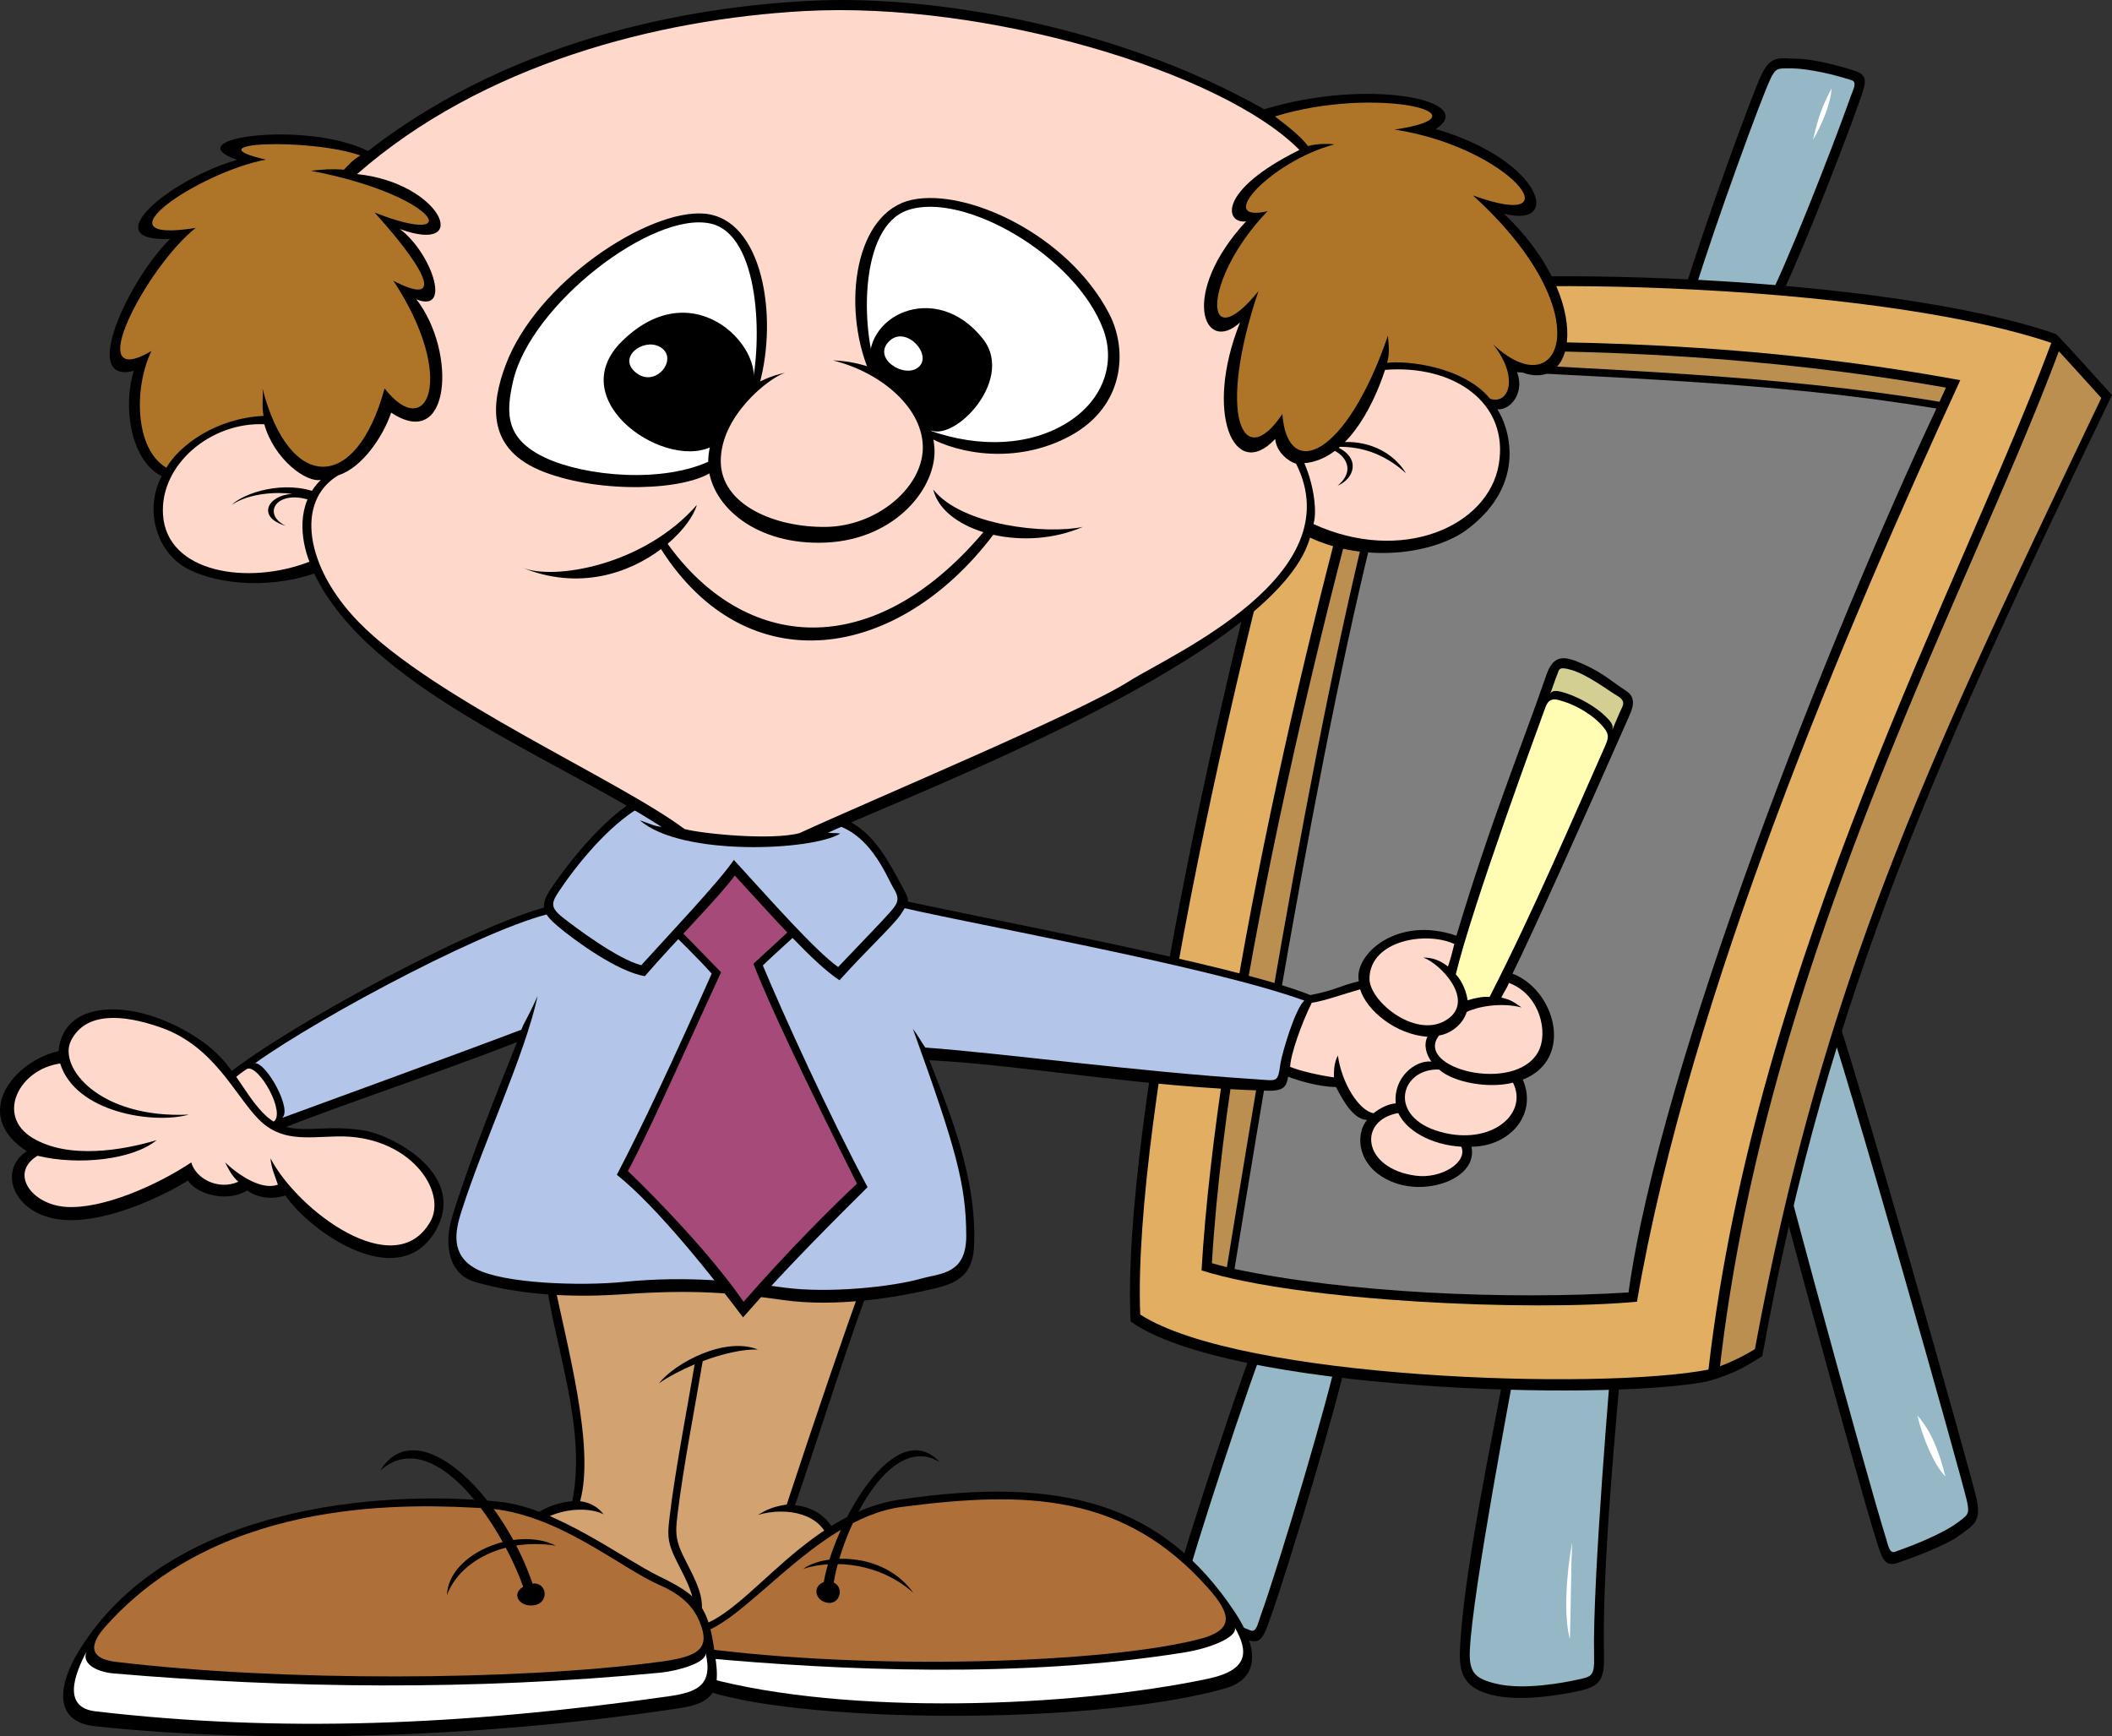 <svg xmlns="http://www.w3.org/2000/svg" width="212.926" height="175.06"><rect width="100%" height="100%" fill="#333333" stroke="none"/><path d="M169.692 29.744c1.996-6.649 6.875-20.059 7.871-22.164.996-2.106 1.883-1.66 3.547-1.66 1.664 0 4.547.773 5.875 1.218 1.332.442 1.183 1.094.555 2.88-1.997 5.652-6.762 17.73-8.649 21.163-2.77-.332-4.766-.664-9.2-1.437"/><path fill="#96b7c5" d="M178.02 30.705c1.797-3.278 6.46-15.067 8.578-21.02.234-.656.664-1.414.07-1.601-1.46-.469-4.214-1.211-6.336-1.192-1.113.012-1.312-.058-1.867 1.118-.902 1.906-5.484 14.406-7.633 21.41 1.797.324 4.649.86 7.188 1.285"/><path fill="#fff" d="M184.657 8.912c-.11 1.66-.996 3.656-1.883 5.207.555-2.328.887-3.324 1.883-5.207"/><path d="M127.739 132.174c-2.672 6.406-8.473 24.566-9.035 26.824-.563 2.262.402 2.48 1.687 3.535 1.29 1.055 4.008 2.277 5.316 2.777 1.313.504 1.614-.093 2.258-1.875 2.04-5.636 7.086-22.695 7.805-26.543-2.355-1.5-4.11-2.507-8.031-4.718"/><path fill="#96b7c5" d="M134.79 136.709c-.688 3.668-5.63 20.441-7.762 26.386-.238.66-.383 1.516-.961 1.286-1.426-.563-4.027-1.735-5.66-3.094-.852-.715-1.051-.785-.739-2.047.512-2.047 5.97-19.313 8.75-26.094 1.594.89 4.141 2.281 6.372 3.563"/><path d="M184.325 99.826c2.43 6.504 14.488 49.078 14.965 51.36.48 2.28-.391 2.597-1.72 3.6-1.323 1.005-4.878 2.321-6.206 2.77-1.328.45-1.586-.32-2.16-2.12-1.829-5.712-13.172-47.16-13.747-51.036 2.41-1.406 4.864-2.515 8.868-4.574"/><path fill="#96b7c5" d="M176.446 104.256c.547 3.695 11.797 44.851 13.707 50.875.21.668.324 1.527.91 1.32 1.45-.512 4.758-1.75 6.437-3.047.88-.68 1.079-.742.813-2.016-.434-2.062-12.18-43.734-14.703-50.617-1.625.828-4.887 2.29-7.164 3.485"/><path d="M151.844 137.224c-1.11 6.536-4.3 20.946-4.656 29.141-.11 2.547.555 3.879 3.324 4.543 2.774.664 6.766 0 8.758-.441 1.996-.446 2.5-1.11 2.441-3.547-.222-9.2 1.329-24.38 1.774-30.14-3.106-.224-7.43.331-11.64.444"/><path fill="#96b7c5" d="M162.457 137.052s-1.925 22.38-1.746 29.891c.051 2.094-.25 2.086-1.66 2.399-1.242.277-5.383 1.09-8.191.418-2.11-.508-2.774-1.086-2.676-3.352.262-6.008 4.356-27.32 4.645-29.02 3.558-.164 6.39-.28 9.628-.336"/><path fill="#fff" d="M158.497 155.506c-.555 2.992-.887 7.425-.223 9.75.11-3.543.11-7.204.223-9.75m34.808-12.797c.5 2.16 1.664 4.984 2.824 6.148-.664-2.66-1.492-4.652-2.824-6.148"/><path d="M134.106 29.353c-10.727 35.903-21.117 84.434-20.121 103.88 9.812 6.984 47.558 8.062 58.035 6.066 2.828-.747 4.324-1.743 5.652-2.575 6.653-36.898 18.125-61.332 35.254-96.898-2.16-2.328-3.992-4.488-5.652-6.152-16.797-5.817-55.207-7.309-73.168-4.32"/><path fill="#bb8f50" d="M173.407 137.748a20.521 20.521 0 0 0 3.52-1.73c7.058-38.071 17.902-60.16 34.921-95.895-.86-.95-2.992-3.317-4.281-4.707-9.07 24.363-29.36 60.73-34.16 102.332"/><path fill="#e2ae62" d="M114.954 132.53c10.039 6.503 46.3 7.687 57.289 5.554 4.8-41.606 25.492-79.153 34.566-103.512-7.668-2.625-20.68-4.578-35.734-5.363-13.989-.73-27.442-.344-36.196 1.031-10.5 35.293-20.718 82.672-19.925 102.29"/><path d="M140.094 34.592c-8.316 27.671-17.46 67.894-18.957 93.492 9.977 3.156 33.258 4.152 43.899 3.156 5.32-31.082 21.285-68.313 32.593-92.91-20.785-3.824-39.742-4.156-57.535-3.738"/><path fill="#7f7f7f" d="M195.223 41.19c-10.898 23.179-27.86 66.116-31.039 89.116-12.23.766-28.414.047-39.723-2.37 5.653-34.759 11.973-71.657 18.79-90.934 19.456 1.16 35.101 1.394 51.972 4.187"/><path fill="#bb8f50" d="M123.692 127.756c5.656-34.758 12.078-72.309 18.894-91.586 19.457 1.164 36.079 1.543 52.95 4.336.265-.586.453-1.004.648-1.426-8.043-1.395-27.406-4.488-55.34-3.516-4.824 16.145-16.883 61.688-18.664 91.79.41.116.867.25 1.512.402"/><path d="M54.872 127.916c.914 7.73 4.324 15.789 2.828 23.433-1.746.168-4.493 1-5.157 3.493 5.407 6.234 9.727 12.964 19.29 12.964 5.238-1.082 13.386-8.062 12.554-13.046-.996-1.915-2.41-2.829-4.238-2.993 2.574-7.48 5.484-16.87 7.898-23.105-10.808-2.16-23.449-1.578-33.175-.746"/><path fill="#d2a270" d="M55.747 128.705c1.41 7.062 4.257 17.094 2.742 22.644 1.015.141 1.789.582 2.37 1.332-2.183-1.14-6.769-.129-7.183 1.95 3.442 4.699 9.438 12.136 17.953 12.199 5.813-1.309 11.485-7.223 11.875-11.61-.695-2.5-4.023-3.37-7.097-2.484.777-.445 1.285-.785 2.91-1.055 2.66-8.101 6.137-18.308 7.605-22.218-8.047-1.082-16.8-1.86-31.175-.758"/><path d="M70.844 137.232c1.969-.742 4.016-1.219 5.563-1.172-3.328-1.332-8.317 1.328-9.977 3.407 1.004-.688 2.266-1.356 3.602-1.915-.68 4.102-1.957 10.606-2.524 15.38-.144 1.238-.25 2.078.168 3.238.727 2.03 2.992 4.906 2.078 7.148l.801-.25c.914-2.242-1.355-5.117-2.078-7.148-.418-1.16-.312-2-.168-3.239.57-4.8 1.86-11.355 2.535-15.449"/><path d="M68.7 164.037c5.543 1 11.355-11.277 22.062-12.852 16.41-2.414 26.469.461 33.7 11.301 2.44 3.656 2.581 6.754-.997 7.758-13.86 3.879-44.011 3.433-52.879 0-.554-1.996-.777-2.992-1.886-6.207"/><path fill="#af6f38" d="M69.989 164.728c4.605-.226 11.988-11.633 20.926-12.797 12.628-1.644 22.449-1.367 30.93 8.23 2.343 2.653 2.566 4.192-.93 5.095-9.422 2.437-33.036 3.214-50.465.879l-.461-1.407"/><path fill="#fff" d="M70.758 167.138c13.739 1.278 32.309 2.11 48.715-.55 2.469-.403 5.254-1.485 5.031-2.48 1.344 2.366 1.442 4.26-2.703 5.14-13.855 2.933-36.418 3.71-50.472-.074l-.57-2.036"/><path d="M81.004 158.166c1.887-1.442 7.985-1.883 11.086 2.437-3.324-2.992-7.98-3.433-11.086-2.437"/><path d="M83.051 159.506c-1.191.437-.867 1.902.395 2.093 1.191.184 1.719-1.496.61-2.05.827-5.184 5.57-15.262 10.694-12.133-4.566-4.89-10.734 6.426-11.699 12.09m-11.136 6.222c-.633-4.078-1.91-5.07-5.485-6.816-3.578-1.742-10.316-6.848-15.883-7.477-9.558-1.082-32.922-.664-42.566 14.957-2.11 3.418-2.688 7.184 1.578 7.645 16.047 1.746 38.246 1.332 59.031-1.828 4.34-.657 3.907-2.742 3.325-6.48"/><path fill="#fff" d="M71.125 166.6c.25 1.03-2.867 1.878-4.53 2.038-19.04 1.829-37.579 1.579-55.122.082-1.82-.156-3.465-1.082-2.633-2.41-1.5 2.742-2.468 5.852.801 6.23 18.543 2.165 36.89 1.438 57.617-1.495 2.938-.414 4.688-1.04 3.867-4.446"/><path fill="#af6f38" d="M70.75 164.095c-.41-1.207-1.14-2.93-4.21-4.27-4.086-1.78-10.422-7.339-17.57-7.753-7.153-.418-26.274-1.395-38.138 11.688-.667.742-3.078 3.324.887 3.796 16.715 1.993 40.324 1.91 54.711 0 3.524-.468 5.07-1.093 4.32-3.46"/><path d="M56.036 155.838c-3.907-1.993-10.809.75-10.977 4.988 1.25-3.41 5.738-5.816 10.977-4.988"/><path d="M53.688 159.654c-3.09-9.078-11.652-17.426-15.363-11.379 5.191-4.625 11.91 4.766 14.425 11.7-1.316.788-.273 2.16 1.207 1.847 1.399-.293 1.215-2.316-.269-2.168m110.266-89.992c-1.512-.977-2.243-1.746-4.239-2.66-1.996-.914-3.078-1.082-3.824 1.078-2.633 7.601-5.488 14.379-9.062 26.262-5.93-2.079-10.368 1.87-9.836 4.593-1.828.414-2.305.89-4.883 1.39-7.813-3.16-34.086-7.894-42.653-9.89-10.808.25-23.332.332-33.144.746-6.32.918-28.102 12.496-34.336 17.899.996 1.91 2.297 3.543 4.293 5.62 4.906-2.241 17.21-6.23 25.86-9.64-1.665 4.157-4.825 11.97-6.57 17.703-.743 2.438-.5 5.653 2.327 6.48 2.828.833 7.735 1.747 14.883 1.247 7.152-.496 10.89-.164 16.215.582 5.32.75 11.39-.246 15.215-1.16 1.968-.473 3.824-1.164 3.988-4.074.406-7.082-2.66-14.211-4.488-18.946 9.644.496 21.535 2.743 34.09 3.075 1.742.046 1.91-.5 2.078-1.415.828.333 3.074 1.04 4.82 1.04.75 1.414 1.723 3.242 3.137 3.328-1.239 1.422-1.059 4.898 2.726 6.312 3.57 1.332 8.465-.539 7.797-3.617 3.969-.04 6.672-3.355 5.176-6.762 5.289-2.101 3.2-9.11-1.043-10.687 1.914-3.824 6.984-15.125 11.64-25.68.391-.89.997-2.078-.167-2.824"/><path fill="#b3c6ea" d="M89.375 91.127c6.497 1.703 31.985 6.097 42.125 9.754-.925.793-2.246 5.308-2.398 6.293-.312 2.054-.23 1.78-2.602 1.628-11.722-.75-25.566-2.632-33.214-3.187-.418-.582-.75-1.246-1.25-1.883 4.324 11.996 5.363 15.664 5.379 20.86.007 3.906-2.586 3.765-4.547 4.32-2.95.836-9.313 1.496-13.72.914-4.405-.582-9.644-1.246-16.296-.582-4.316.433-12.14.172-14.883-1.328-2.574-1.414-2.086-3.801-1.437-5.817 2.332-7.261 6.343-15.625 7.675-21.691-1.25 2.742-1.39 2.66-1.64 3.406-6.922 2.625-20.317 7.488-24.14 8.899 1.085-.754-1.493-5.489-2.704-5.524 6.535-4.703 24.8-14.437 30.707-15.27 10.996-.253 22.91-.792 32.945-.792"/><path fill="#fdd8cb" d="M24.915 107.76c1.19-.454 3.976 4.53 2.644 5.343-.414.13-.465.145-1.047.399-1.285-1.496-3.133-3.551-3.3-4.465.84-.645 1.023-.836 1.703-1.277m107.335-6.66c1.22-.165 3.106-.86 4.875-1.356.653 2.144 3.59 4.555 6.786 4.785-.422.852-.09 1.809.394 2.5-1.621-.168-3.851 1.606-3.59 4.215-.703.039-1.62.48-2.23.992-1.442-.223-3.215-2.992-3.602-5.816-.332.61-.422 1.343-.394 2.203-1.383-.184-3.465-.656-4.422-1.063.047-1.254 1.14-4.37 2.183-6.46"/><path fill="#fdd8cb" d="M146.622 95.174c-2.899-1.332-8.524-.332-8.555 3.488-.02 2.371 4.957 6.332 8.012 3.992 2.496-1.914-.79-5.445-2.579-6.11 1 0 1.72.317 2.48.9.306-.888.43-1.442.642-2.27"/><path fill="#fffcb3" d="M146.77 98.232c1.664-6.941 8.523-25.492 9.039-26.926.406-1.144 1.188-.773 1.867-.566 1.168.352 3.059 1.371 4.074 2.7.52.679.41 1.015-.008 1.956-3.093 6.961-7.203 16.598-11.566 25.117-.605-.062-1.426.086-2.219.336-.082-.707-.48-1.87-1.187-2.617"/><path fill="#d3cf93" d="M156.282 69.982c.203-.476.824-.347 1.66-.074 1.273.418 2.918 1.332 3.879 2.273.504.493.922.922.707 1.446.48-1.09.691-1.672.969-2.223.277-.555.222-.875-.567-1.328-.789-.457-2.82-2.016-4.465-2.52-1.383-.425-1.281.004-1.441.38-.164.378-.465 1.269-.742 2.046"/><path fill="#fdd8cb" d="M151.36 100.576c.289-.625.523-.856.773-1.477 3.133 1.172 4.004 5.024 2.934 6.965-2.336 4.235-12.563 1.656-9.985-1.668 1.165-.164 2.41-1.12 2.786-2.367 1.078-.539 3.449-.996 5.527-.457-.746-.539-1.121-.789-2.035-.996"/><path fill="#fdd8cb" d="M145.086 107.834c1.465 1.312 5.024 1.945 7.45 1.32 1.586 3.18-2.243 6.379-7.317 4.965-5.457-1.52-4-6.453-.133-6.285"/><path fill="#fdd8cb" d="M140.973 112.217c.754 1.695 3.234 3.218 6.348 3.394.691 1.547-1.989 3.274-4.61 2.922-5.367-.723-5.855-5.594-1.738-6.316"/><path d="M28.766 120.521c2.492 3.656 11.277 9.84 15.047 3.739 3.492-5.653-4.012-9.797-7.234-10.305-4.739-.75-7.399.996-10.059-1.746-2.086-2.153-2.965-4.992-6.152-7.23-6.153-4.321-13.97-4.571-14.465.995-4.492 1-8.899 6.403-3.203 10.098-3.16 1.996-1.203 7.168 4.863 6.941 4.406-.168 9.562-2.828 11.39-3.988.75 1.246 3.743 2.324 5.989.996.582.5 2.16 1.078 3.824.5"/><path fill="#fdd8cb" d="M27.27 116.78c2.742 5.276 12.582 12.667 16.129 6.358 1.703-3.035-2.113-8.746-9.438-8.562-3.16.082-5.691.547-7.941-1.785-2.41-2.5-4.477-7.309-9.77-9.184-3.925-1.39-7.62-1.578-9.082 1.29-1.351 2.66 2.805 7.894 11.868 7.48-3.575.996-11.43-.211-12.97-5.153-4.155.578-6.484 5.235-2.827 7.477 3.66 2.246 9.23 1.246 12.554.25-2.41 1.996-7.937 2.57-12.011 1.574-2.871 1.75-.617 4.922 2.867 5.156 3.66.25 9.144-2.16 12.637-4.484.418 1.578 2.66 2.863 4.738 1.95-.649-.587-.996-1.286-1.328-1.95 1.496 1.41 3.742 2.824 5.32 2.242-.332-.996-.664-1.66-.746-2.66"/><path d="M60.278 86.53c3.074 3.405 9.144 8.976 11.472 11.636-3.66 8.226-7.066 15.539-9.562 20.277 4.074 3.238 9.727 10.387 12.723 14.375 4.57-5.234 9.558-10.137 12.554-13.129-3.828-7.148-8.48-17.37-10.558-22.355 2.492-2.41 8.894-7.895 11.14-10.637-9.894-1.164-18.46-1.664-27.77-.168"/><path fill="#a54a79" d="M61.856 87.056c2.578 2.493 8.59 8.645 10.836 10.97-3.602 7.839-7.563 16.714-9.39 20.038 2.968 2.848 8.394 8.438 11.663 13.184 4.434-5.078 9.024-9.66 11.434-11.906-5.145-10.235-9.024-18.434-10.438-22.176 4.153-3.84 7.309-6.68 10.305-9.672-5.93-.567-15.148-1.477-24.41-.438"/><path d="M64.684 80.299c-3.992 2.074-7.984 7.562-9.148 9.304-1.164 1.746-.832 2.496.75 3.824 1.578 1.329 5.984 4.57 8.73 4.985 3.16-3.656 7.566-8.059 9.063-10.137 3.906 4.238 7.898 8.809 10.558 10.555 2.828-3.16 5.57-5.653 6.235-6.73.668-1.083.918-1.169.332-2.247-1.66-3.074-3.325-6.566-6.899-7.562-4.988-.832-12.473-1.578-19.62-1.992"/><path fill="#b3c6ea" d="M64.762 81.263c-2.652 1.414-5.844 4.797-8.367 8.536-.816 1.214-.953 1.683.34 2.703 1.293 1.015 5.531 4.203 7.914 4.812 2.488-2.754 7.894-8.457 9.336-10.617 3.77 4.117 8.129 9.082 10.512 10.8 2.449-2.581 4.507-4.69 5.23-5.523.719-.828 1.074-1.261.371-2.398-.707-1.137-2.496-6.149-6.902-6.621-5.715-.91-13.348-1.445-18.434-1.692"/><path d="M64.516 82.709c4.156 3.656 17.375 3.074 20.203 1.328-.664-.082-.414 0-1.246-.082 8.813-4.074 45.27-17.809 48.598-29.75 5.765 2.66 12.68 1.578 15.89-.86 6.145-4.656 4.106-10.417 2.996-12.078 1.442.11 2.883-1.886 1.883-3.988 6.211 3.047 7.985-6.984-1.218-15.738 5.988 1.554 3.77-5.426-6.872-8.531 4.434-2.88-6.765-5.207-17.296-1.993C112.157 2.373 93.754-.397 82.559.045 71.364.49 52.516 3.26 37.106 15.225c-6.207-3.102-19.621-1.329-13.191.89-6.653 1.883-14.524 8.309-6.762 7.977-4.102 3.988-9.2 14.738-3.66 13.296-1.106 3.434-.414 8.961 2.8 10.622-1.746 3.367-.527 7.437 2.286 9.148 2.609 1.582 7.996 2.39 13.101.668C37.11 69.24 55.508 76.17 66.707 83.373c-.89-.113-1.042-.285-2.19-.664"/><path fill="#fdd8cb" d="M69.004 83.58c1.766.484 8.801 1.176 11.602.414 7.758-3.563 28.129-12.086 33.215-15.305 4.332-2.738 22.511-10.683 16.847-21.937-.765-.215-1.992-1.164-2.105-2.496-4.156 4.433-7.203-2.657-3.547-11.743-3.656 3.325-6.152-2.882.61-10.195-2.106.277-2.993-3.047 5.378-7.203-7.761-7.867-31.593-15.008-49.906-14-14.836.816-32.46 5.36-45.101 16.437 8.539.887 11.64 8.2 4.324 5.543 3.105 2.325 5.32 8.532 1.664 7.09 4.101 5.32 3.437 15.403-2.55 11.414-.774 2.325-2.884 5.54-5.321 6.317-4.38 2.601-3.324 9.281 2.031 14.785 7.559 7.762 26.23 15.91 32.86 20.879"/><path fill="#ae7528" d="M26.465 39.162c2.66 10.414 9.422 10.637 12.305 0 4.324 5.539 7.316-1.11.887-10.86 4.656 2.438 4.11-.218-1.883-6.87 9.308 3.656 6.426-1.774-6.43-4.212.774-.109 2.215-.222 3.324-.109.446-.445.887-.996 1.664-1.441-5.101-1.774-17.18-1.348-9.53.425-6.657 1.239-17.61 8.551-7.079 6.887-4.898 3.88-11.66 16.621-4.457 12.41-1.773 3.657-1.707 9.875 1.508 11.762 1.348-2.3 5.035-5 9.8-5.223-.218-1.109 0-1.882-.109-2.77"/><path fill="#fdd8cb" d="M32.352 48.377c-1.441.332-4.71-2.055-5.707-5.602-5.402-.25-10.547 4.086-10.21 9.13.386 5.878 8.6 7.132 14.76 4.726-.855-2.192-1.382-5.786 1.157-8.254"/><path d="M32.008 49.685c-3.324-1.328-7.43 0-8.648 1.223 1.773-1.223 4.656-1.332 6.097-1.11-2.437.11-3.656 2.329-.664 3.212-2.496-1.22-.832-3.82 2.715-2.493l.5-.832"/><path fill="#fdd8cb" d="M131.5 46.697c4.047-.332 6.805-5.309 8.137-9.406 6.926-.555 12.543 3.324 11.461 9.558-1.078 6.235-9.781 10.055-18.68 5.985.38-1.207.067-3.867-.918-6.137"/><path d="M134.024 45.228c1.414.414 2.828 2.074.832 3.739 1.746-.747 2.328-2.825-.082-3.907l-.75.168"/><path d="M134.856 44.646c1.91-.332 5.156.25 6.898 3.074-1.742-1.578-4.07-2.824-7.23-2.66l.332-.414"/><path fill="#ae7528" d="M128.536 11.74c1.414 1.078 2.66 2.074 3.328 2.988.828-.25 2.078-.25 2.66-.168-6.32 1.664-12.223 7.98-6.734 6.735-6.653 6.894-6.57 15.039-.918 8.058-4.239 12.551-1.579 18.375 2.414 12.383.476 6.785 6.402 4.488 10.64-7.894.086 1.12.192 1.746-.082 2.742 1.828-.25 7.649.3 10.39 3.625 1.915.613 2.942-2.188.282-5.512 6.817 6.512 11.082-3.125-2.023-14.996 10.527 3.832 3.773-4.86-7.899-6.637 10.059-1.492-1.914-4.484-12.058-1.324"/><path d="M109.165 53.123c-3.66.773-12.196-.113-15.079-3.77.47 1.969 2.454 3.496 5.059 4.301C87.868 66.96 75.04 65.592 67.309 54.83c1.602-1.36 2.648-2.848 2.945-3.922-5.32 6.094-14.414 7.644-17.629 6.312 5.711 2.34 10.782.582 14.016-1.859 8.707 13.668 23.895 11.246 33.5-1.445 2.797.633 6.125.469 9.024-.793M76.57 38.717c1.887-6.872.313-16.657-5.542-17.176-5.653-.496-16.953 6.918-20.063 15.293-1.441 3.879-2.004 8.488 3.88 10.75 5.765 2.215 14.41 1.883 17.07-.114-.333-2.105 1.109-6.425 4.656-8.753"/><path fill="#fff" d="M75.684 39.38c1.223-4.93.941-15.734-4.047-16.84-5.824-1.296-18.094 8.118-19.898 15.845-.774 3.324-.774 5.87 3.215 7.757 3.992 1.883 11.972 2.657 16.851.223.223-2.66 1.996-5.766 3.88-6.984"/><path d="M87.582 37.365c-2.718-6.586-1.39-15.984 4.356-17.219 5.547-1.195 15.762 3.551 19.883 11.48 1.91 3.669 1.57 9.384-3.989 12.352-5.445 2.914-11.328 1.735-14.214.086.07-2.133-2.227-4.828-6.036-6.699"/><path fill="#fff" d="M88.543 37.916c-1.816-4.746-1.902-14.992 2.91-16.707 5.626-2.004 17.047 4.605 19.79 12.05 1.18 3.204.152 6.946-3.575 9.31-3.73 2.358-8.828 2.648-13.968.827-.551-2.61-3.137-4.504-5.157-5.48"/><path d="M75.684 39.38c1.996-3.765-5.527-12.292-12.969-4.984-6.207 6.094 4.766 13.406 9.422 10.414.11-1.55 1.883-4.21 3.547-5.43"/><path fill="#fff" d="M66.485 34.95c2.062 1.099-.332 4.212-2.328 2.657-1.996-1.55.664-3.543 2.328-2.656"/><path d="M87.797 37.248c-1.164-5.317 6.5-9.164 11.305-3.074 3.41 4.32-3.574 11.136-5.734 8.89-.168-1.91-1.996-3.902-5.57-5.816"/><path fill="#fff" d="M89.707 34.342c1.66-1.516 4.325 1.41 2.91 2.66-1.413 1.246-4.82-.918-2.91-2.66"/><path d="M79.149 37.58c-5.82 1.25-7.977 6.547-7.73 9.476.331 3.989 4.82 7.977 11.886 7.645 7.07-.332 11.227-5.652 10.895-9.64-.332-3.989-3.743-8.477-10.227-8.727 4.988 1.246 9.145 4.906 9.063 8.894-.086 3.989-4.657 7.809-9.73 7.895-5.071.082-10.641-2.16-10.641-6.649 0-4.488 4.738-8.312 6.484-8.894"/></svg>
